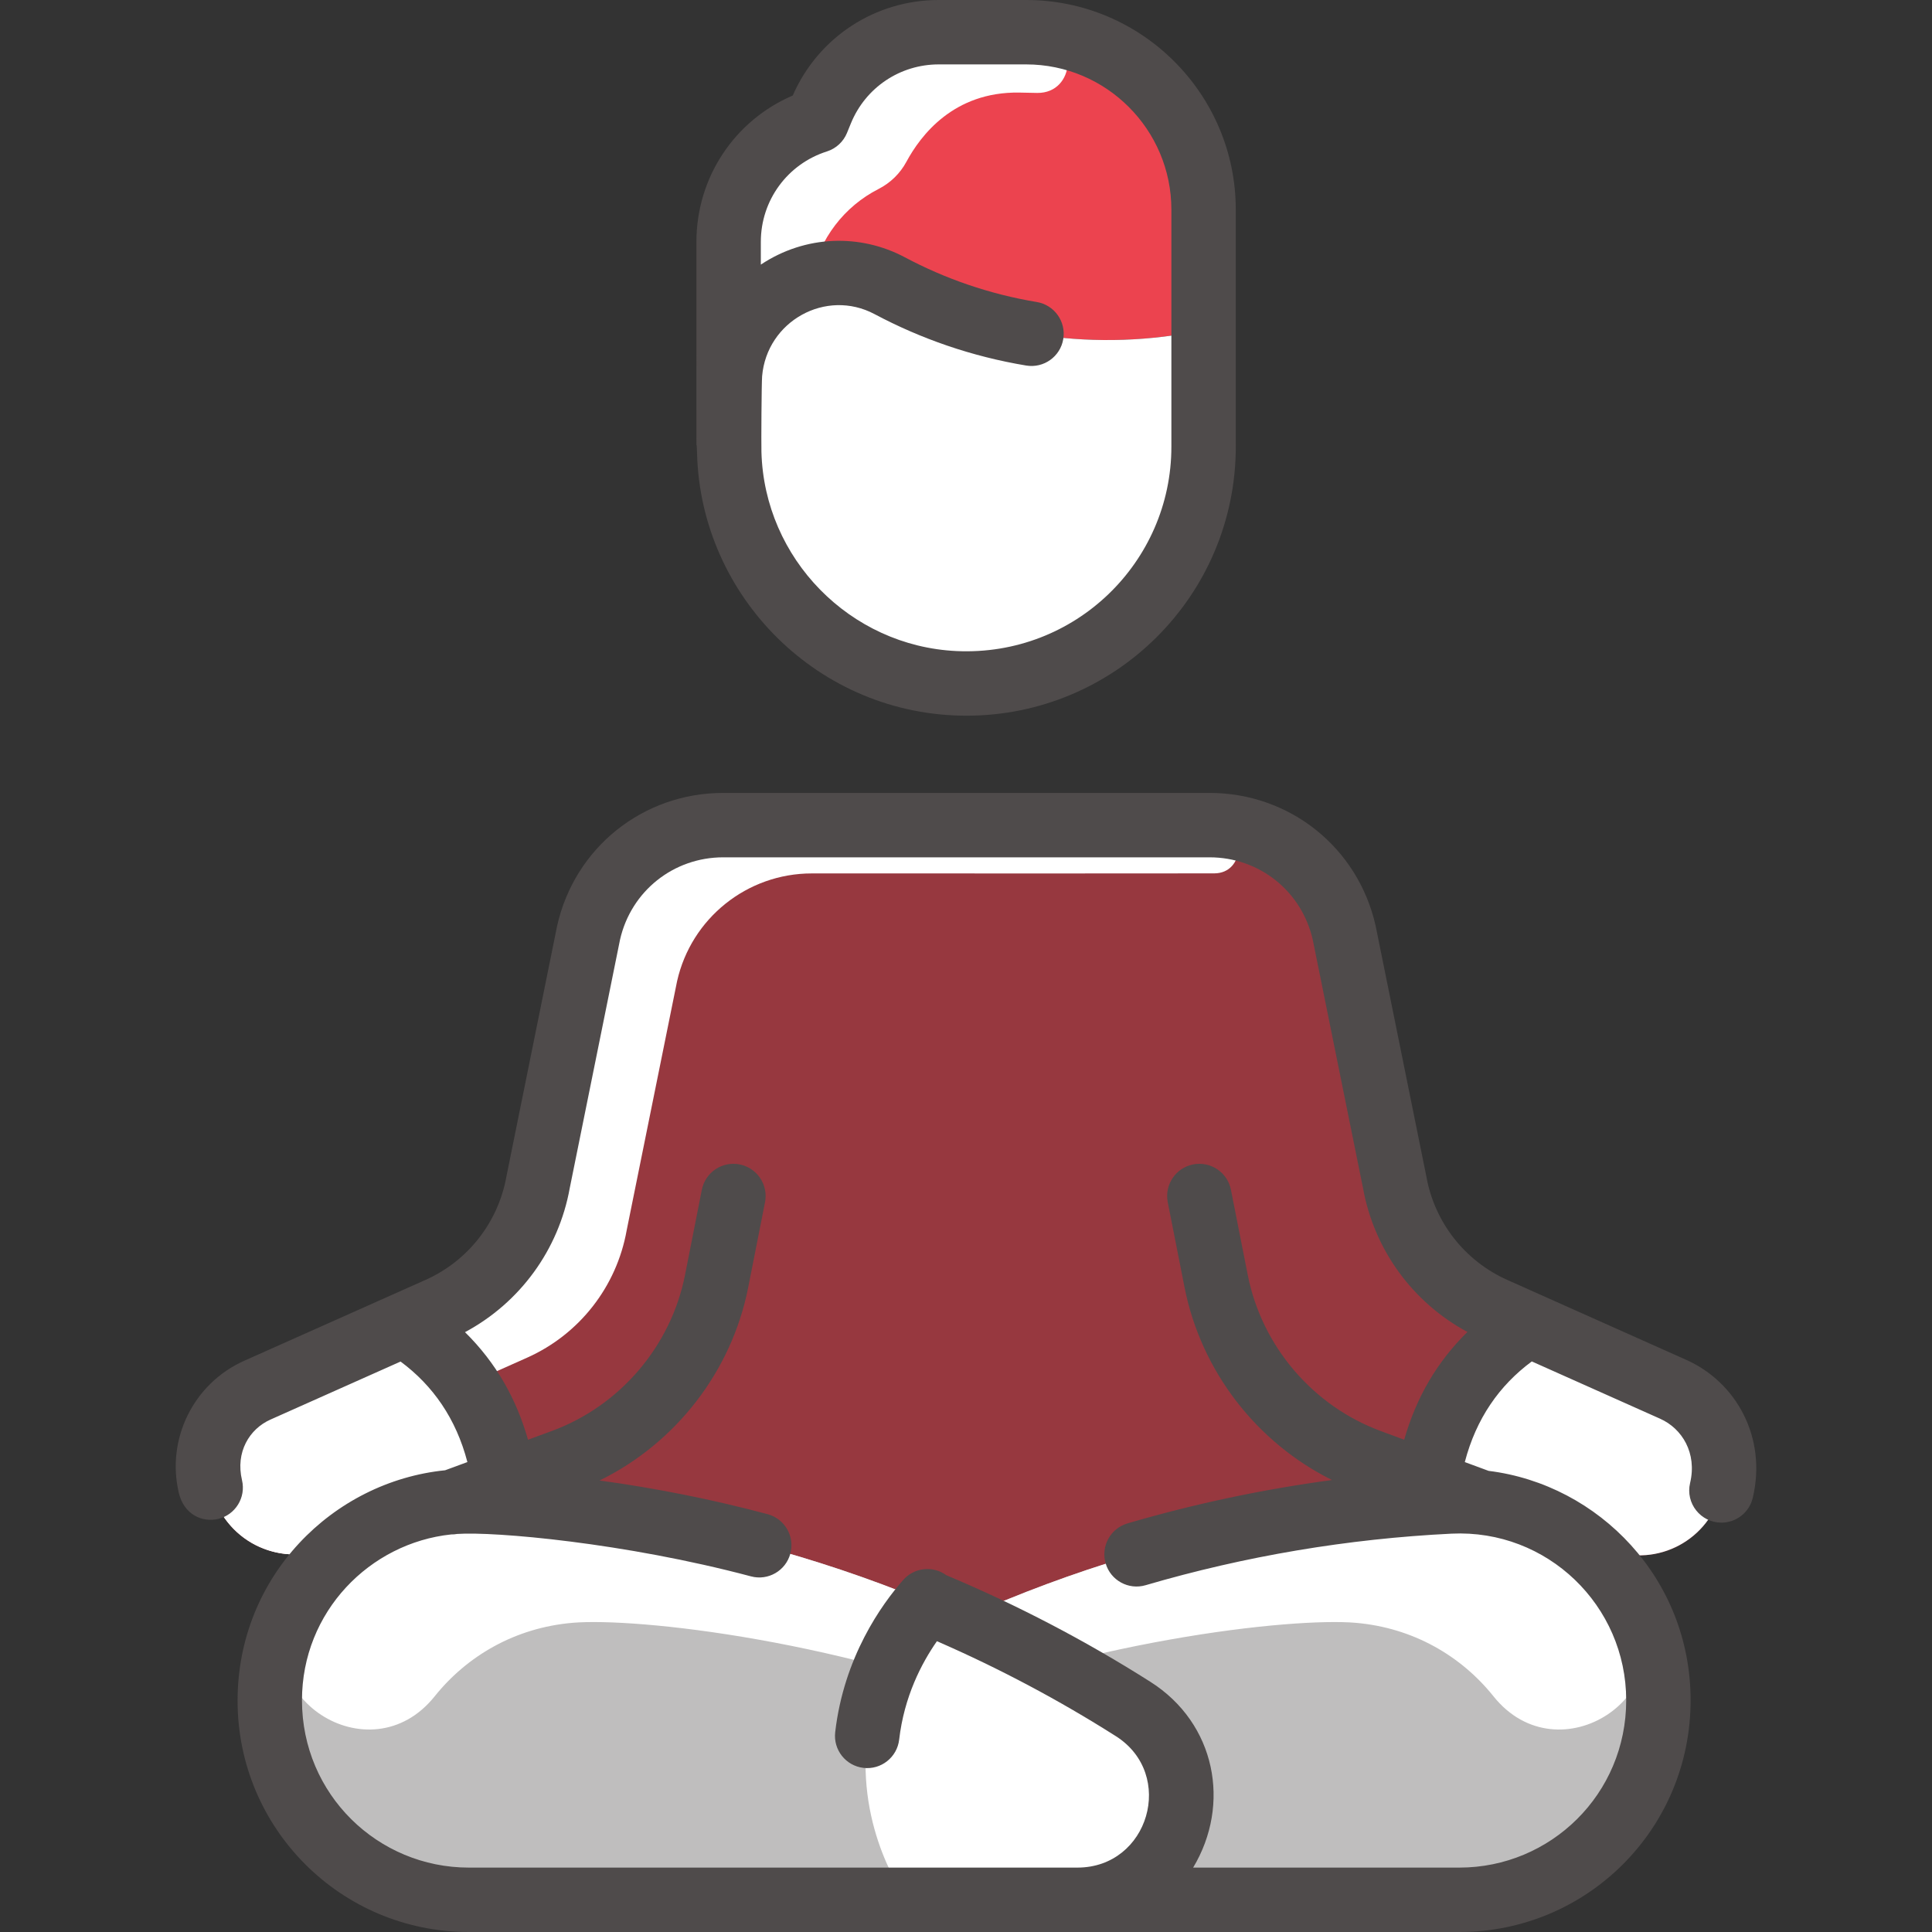<?xml version="1.0" encoding="UTF-8"?>
<svg xmlns="http://www.w3.org/2000/svg" width="512" height="512" viewBox="0 0 512 512" fill="none">
  <rect x="0" y="0" width="512" height="512" fill="#333333" stroke="none"/>
  <g clip-path="url(#clip0_2680_103)">
    <path d="M443.408 368.171C431.077 362.688 395.931 346.976 395.931 346.976C382.107 340.79 372.24 328.16 369.595 313.248L356.229 247.243C352.485 230.539 337.659 218.667 320.539 218.667H191.664C174.544 218.667 159.707 230.539 155.963 247.243L142.608 313.248C139.952 328.16 130.096 340.79 116.272 346.976L68.197 368.406C58.501 372.736 53.186 383.366 55.696 393.686C59.392 408.888 73.97 414.956 86.011 410.507C88.421 409.622 90.949 408.694 93.573 407.723C80.24 417.248 71.499 432.843 71.493 450.592C71.485 480.104 95.294 503.467 124.229 503.467H386.757C415.888 503.467 439.499 479.851 439.493 450.71C439.488 419.895 413.631 396.381 383.963 397.931C379.147 398.171 374.338 398.514 369.537 398.949C374.427 398.506 379.325 398.15 384.229 397.91C395.996 397.32 407.599 400.681 417.253 407.552L417.403 407.35L426.715 410.795C438.729 415.224 452.891 408.846 456.325 394.443C458.901 383.642 453.445 372.651 443.408 368.171Z" fill="#97383F"></path>
    <path d="M210.694 452.907C262.469 420.022 322.137 401.006 383.963 397.931C413.829 396.372 439.484 420.113 439.494 450.592C439.502 480.104 415.694 503.467 386.758 503.467H225.456C198.032 503.467 187.547 467.606 210.694 452.907Z" fill="#BFBEBE"></path>
    <path d="M193.466 98.976C193.306 100.768 193.232 110.752 193.232 116.395C193.024 116.395 193.093 120.34 193.093 64.096C193.093 50.48 201.274 38.317 213.628 33.085C215.52 32.282 216.991 30.738 217.862 28.876C220.853 22.488 229.478 8.533 248.773 8.533H271.941C297.909 8.533 318.96 29.584 318.96 55.552V87.466C290.989 93.338 261.597 89.45 235.781 75.712C217.488 65.984 195.226 78.325 193.466 98.976Z" fill="#EC434F"></path>
    <path d="M443.408 368.171C452.944 372.427 459.06 382.97 456.197 394.976C453.085 408.028 439.301 415.435 426.715 410.795L417.403 407.35L417.253 407.552C410.075 402.443 401.573 399.104 392.389 398.133C392.389 398.027 392.734 398.239 378.693 393.056C378.693 388.597 381.189 378.485 386.16 370.133C392.411 359.637 400.624 353.803 405.061 351.115C405.118 351.003 403.226 350.304 443.408 368.171Z" fill="white"></path>
    <path d="M318.97 118.4C318.896 154.048 289.157 182.731 253.114 181.067C220.442 179.552 193.998 152.686 193.253 119.979C193.195 117.458 193.257 101.318 193.466 98.976C195.226 78.325 217.488 65.984 235.781 75.712C261.547 89.424 290.936 93.349 318.96 87.467C318.96 118.715 318.864 118.4 318.97 118.4Z" fill="white"></path>
    <path d="M322.199 218.704C330.413 219.073 330.007 231.445 321.785 231.453C303.559 231.471 271.704 231.488 215.131 231.467C198.011 231.461 183.174 243.339 179.43 260.043L166.075 326.048C163.419 340.96 153.563 353.59 139.739 359.776L91.664 381.206C80.012 386.41 75.325 400.137 80.966 411.755C69.659 413.195 58.675 405.924 55.835 394.24C53.095 382.967 58.842 372.585 68.198 368.406L116.272 346.976C130.096 340.79 139.952 328.16 142.608 313.248L155.963 247.243C159.707 230.539 174.544 218.667 191.664 218.667C191.664 218.667 321.648 218.68 322.199 218.704Z" fill="white"></path>
    <path d="M125.893 370.133C130.864 378.485 133.36 388.597 133.36 393.056C128.891 394.709 124.325 396.384 119.781 398.058C110.085 398.88 101.093 402.336 93.573 407.722C90.949 408.693 88.421 409.621 86.011 410.506C74.001 414.944 59.399 408.917 55.696 393.685C53.186 383.365 58.501 372.736 68.197 368.405L106.992 351.114C111.429 353.802 119.643 359.637 125.893 370.133Z" fill="white"></path>
    <path d="M123.803 366.88L91.664 381.205C87.145 383.223 83.612 386.582 81.359 390.647C73 405.733 49.858 394.712 57.083 379.052C59.106 374.665 62.732 370.845 68.197 368.405L106.992 351.114C110.949 353.514 117.904 358.41 123.803 366.88Z" fill="white"></path>
    <path d="M198.054 473.461C209.915 466.938 221.888 461.252 233.382 456.522C286.657 434.486 342.649 428.648 359.206 430.058C374.469 431.351 387.225 438.839 395.79 449.541C413.038 471.091 446.375 449.248 433.015 425.094C423.726 408.299 404.893 396.837 383.963 397.93C322.206 401.002 262.528 419.983 210.694 452.906C202.672 458.005 198.683 465.653 198.054 473.461Z" fill="white"></path>
    <path d="M275.762 8.687C285.906 9.504 285.075 24.721 274.899 24.627C273.378 24.613 271.785 24.559 270.106 24.533C252.677 24.272 243.931 35.966 240.207 42.873C238.532 45.977 235.962 48.483 232.82 50.083C223.698 54.728 217.187 63.292 215.121 73.281C203.835 76.236 194.577 85.953 193.467 98.977C193.307 100.769 193.233 110.753 193.233 116.396C193.025 116.396 193.094 120.341 193.094 64.097C193.094 50.481 201.276 38.318 213.628 33.086C215.522 32.284 216.992 30.739 217.863 28.877C220.853 22.487 229.478 8.533 248.773 8.533C273.509 8.533 273.159 8.477 275.762 8.687Z" fill="white"></path>
    <path d="M237.604 145.446C252.517 157.576 235.741 180.615 219.945 169.659C204.294 158.805 193.233 140.575 193.233 116.394C193.233 106.58 193.27 99.893 193.691 97.082C195.597 84.367 214.345 85.628 214.585 98.484C214.914 116.121 222.813 133.416 237.604 145.446Z" fill="white"></path>
    <path d="M300.293 452.907C248.518 420.022 188.85 401.006 127.024 397.931C97.158 396.372 71.503 420.113 71.493 450.592C71.485 480.104 95.294 503.467 124.229 503.467H285.531C312.955 503.467 323.44 467.606 300.293 452.907Z" fill="#BFBEBE"></path>
    <path d="M312.933 473.461C301.072 466.938 289.099 461.252 277.605 456.522C224.33 434.486 168.338 428.648 151.781 430.058C136.518 431.351 123.762 438.839 115.197 449.541C97.949 471.091 64.612 449.248 77.972 425.094C87.261 408.299 106.094 396.837 127.024 397.93C188.781 401.002 248.459 419.983 300.293 452.906C308.315 458.005 312.304 465.653 312.933 473.461Z" fill="white"></path>
    <path d="M300.294 452.906C323.44 467.605 312.955 503.466 285.531 503.466H239.984C239.984 502.444 226.86 485.505 229.808 460.032C231.963 441.418 241.595 429.109 245.606 424.522C263.741 431.987 282.331 441.497 300.294 452.906Z" fill="white"></path>
    <path d="M294.315 463.932C274.915 454.716 254.889 447.366 234.662 441.898C238.374 433.301 243.089 427.402 245.606 424.522C265.583 432.743 285.737 443.465 300.533 453.06C307.081 457.306 301.365 467.281 294.315 463.932Z" fill="white"></path>
    <path d="M446.879 360.378C427.691 351.828 399.419 339.18 399.419 339.18C388.164 334.145 380.153 323.891 377.994 311.751C377.982 311.684 364.574 245.435 364.563 245.378C359.912 224.626 341.811 210.132 320.544 210.132H191.66C170.393 210.132 152.293 224.626 147.642 245.378C147.629 245.435 134.222 311.684 134.211 311.751C132.049 323.891 124.04 334.145 112.793 339.177L64.727 360.616C51.295 366.607 44.004 381.34 47.397 395.653C48.763 401.416 53.659 403.525 57.801 402.539C62.386 401.45 65.22 396.852 64.134 392.266C62.37 384.827 66.084 378.698 71.679 376.202L106.157 360.824C114.743 367.184 120.871 375.976 123.865 387.462L117.959 389.637C88.205 392.65 62.965 417.738 62.962 450.711C62.957 484.582 90.36 512 124.235 512H386.753C420.429 512 448.031 484.84 448.027 450.585C448.024 418.471 423.781 393.416 394.495 389.796L388.189 387.467C391.195 375.929 397.356 367.139 405.942 360.793C415.808 365.203 429.269 371.217 439.932 375.969C445.776 378.572 449.775 385.064 447.893 393.013C446.62 398.387 450.705 403.515 456.204 403.515C460.069 403.515 463.571 400.871 464.501 396.947C468.285 380.965 460.154 366.295 446.879 360.378ZM372.127 381.537L365.933 379.25C347.902 372.592 334.389 356.741 330.667 337.885L326.211 315.305C325.297 310.681 320.808 307.669 316.186 308.585C311.563 309.497 308.554 313.986 309.467 318.609L313.924 341.189C318.292 363.321 332.983 382.278 352.999 392.22C334.663 394.684 316.523 398.523 298.795 403.719C294.272 405.044 291.68 409.785 293.006 414.308C294.332 418.831 299.07 421.425 303.595 420.097C329.918 412.383 357.19 407.786 384.652 406.435C410.056 405.209 430.959 425.487 430.961 450.587C430.964 475.504 410.894 494.933 386.753 494.933H316.195C326.249 478.191 322.235 456.73 304.87 445.702C287.722 434.811 269.534 425.321 250.79 417.448C247.268 414.876 242.301 415.365 239.361 418.704C233.621 425.224 223.645 439.138 221.335 459.048C220.792 463.73 224.147 467.964 228.828 468.507C233.478 469.059 237.742 465.716 238.288 461.015C239.609 449.628 244.205 440.787 248.294 434.935C264.705 442.082 280.635 450.528 295.721 460.108C311.647 470.224 304.47 494.933 285.529 494.933H124.235C100.148 494.933 80.025 475.549 80.028 450.589C80.03 427.137 97.988 408.915 119.568 406.642C120.125 406.653 120.646 406.602 121.139 406.514C130.923 405.829 165.478 408.829 199.016 417.754C203.571 418.971 208.245 416.258 209.456 411.703C210.668 407.148 207.959 402.474 203.404 401.263C188.795 397.375 173.91 394.4 158.895 392.344C179.071 382.461 193.889 363.433 198.28 341.189L202.736 318.609C203.648 313.985 200.64 309.497 196.016 308.585C191.392 307.666 186.905 310.681 185.993 315.305L181.536 337.885C177.816 356.737 164.303 372.571 146.271 379.21L139.929 381.546C136.847 370.757 131.546 361.234 123.23 353.037C137.78 345.24 148.044 331.233 150.992 314.845L164.312 249.029C167.233 236.171 178.467 227.2 191.66 227.2H320.544C333.738 227.2 344.971 236.171 347.891 249.029L361.21 314.844C364.152 331.195 374.379 345.178 388.879 352.985C380.819 360.909 375.335 370.314 372.127 381.537Z" fill="#4F4B4B"></path>
    <path d="M184.727 120.202C185.735 158.16 217.007 189.665 256.145 189.665C295.33 189.663 327.502 157.975 327.502 118.265C327.502 117.766 327.494 124.742 327.494 55.553C327.493 24.921 302.573 0 271.941 0H248.77C231.887 0 216.813 9.902 210.087 25.314C194.662 31.921 184.56 47.025 184.56 64.092C184.56 136.538 184.492 111.569 184.727 120.202ZM219.148 40.131C221.556 39.365 223.502 37.57 224.459 35.23L225.498 32.69C229.38 23.199 238.515 17.067 248.77 17.067H271.941C293.163 17.067 310.428 34.332 310.428 55.553V118.4C310.428 148.955 284.914 173.973 253.515 172.539C225.261 171.233 202.54 148.046 201.788 119.749C201.722 117.255 201.814 101.698 201.968 99.698C203.215 85.118 218.866 76.381 231.775 83.249C244.003 89.756 257.51 94.475 271.963 96.874C276.611 97.641 281.006 94.5 281.777 89.852C282.548 85.202 279.405 80.808 274.755 80.036C262.254 77.964 250.498 73.878 239.792 68.182C228.008 61.911 213.465 62.258 201.628 70.123V64.093C201.627 53.096 208.669 43.466 219.148 40.131Z" fill="#4F4B4B"></path>
  </g>
  <defs>
    <clipPath id="clip0_2680_103">
      <rect width="512" height="512" fill="white"></rect>
    </clipPath>
  </defs>
</svg>
